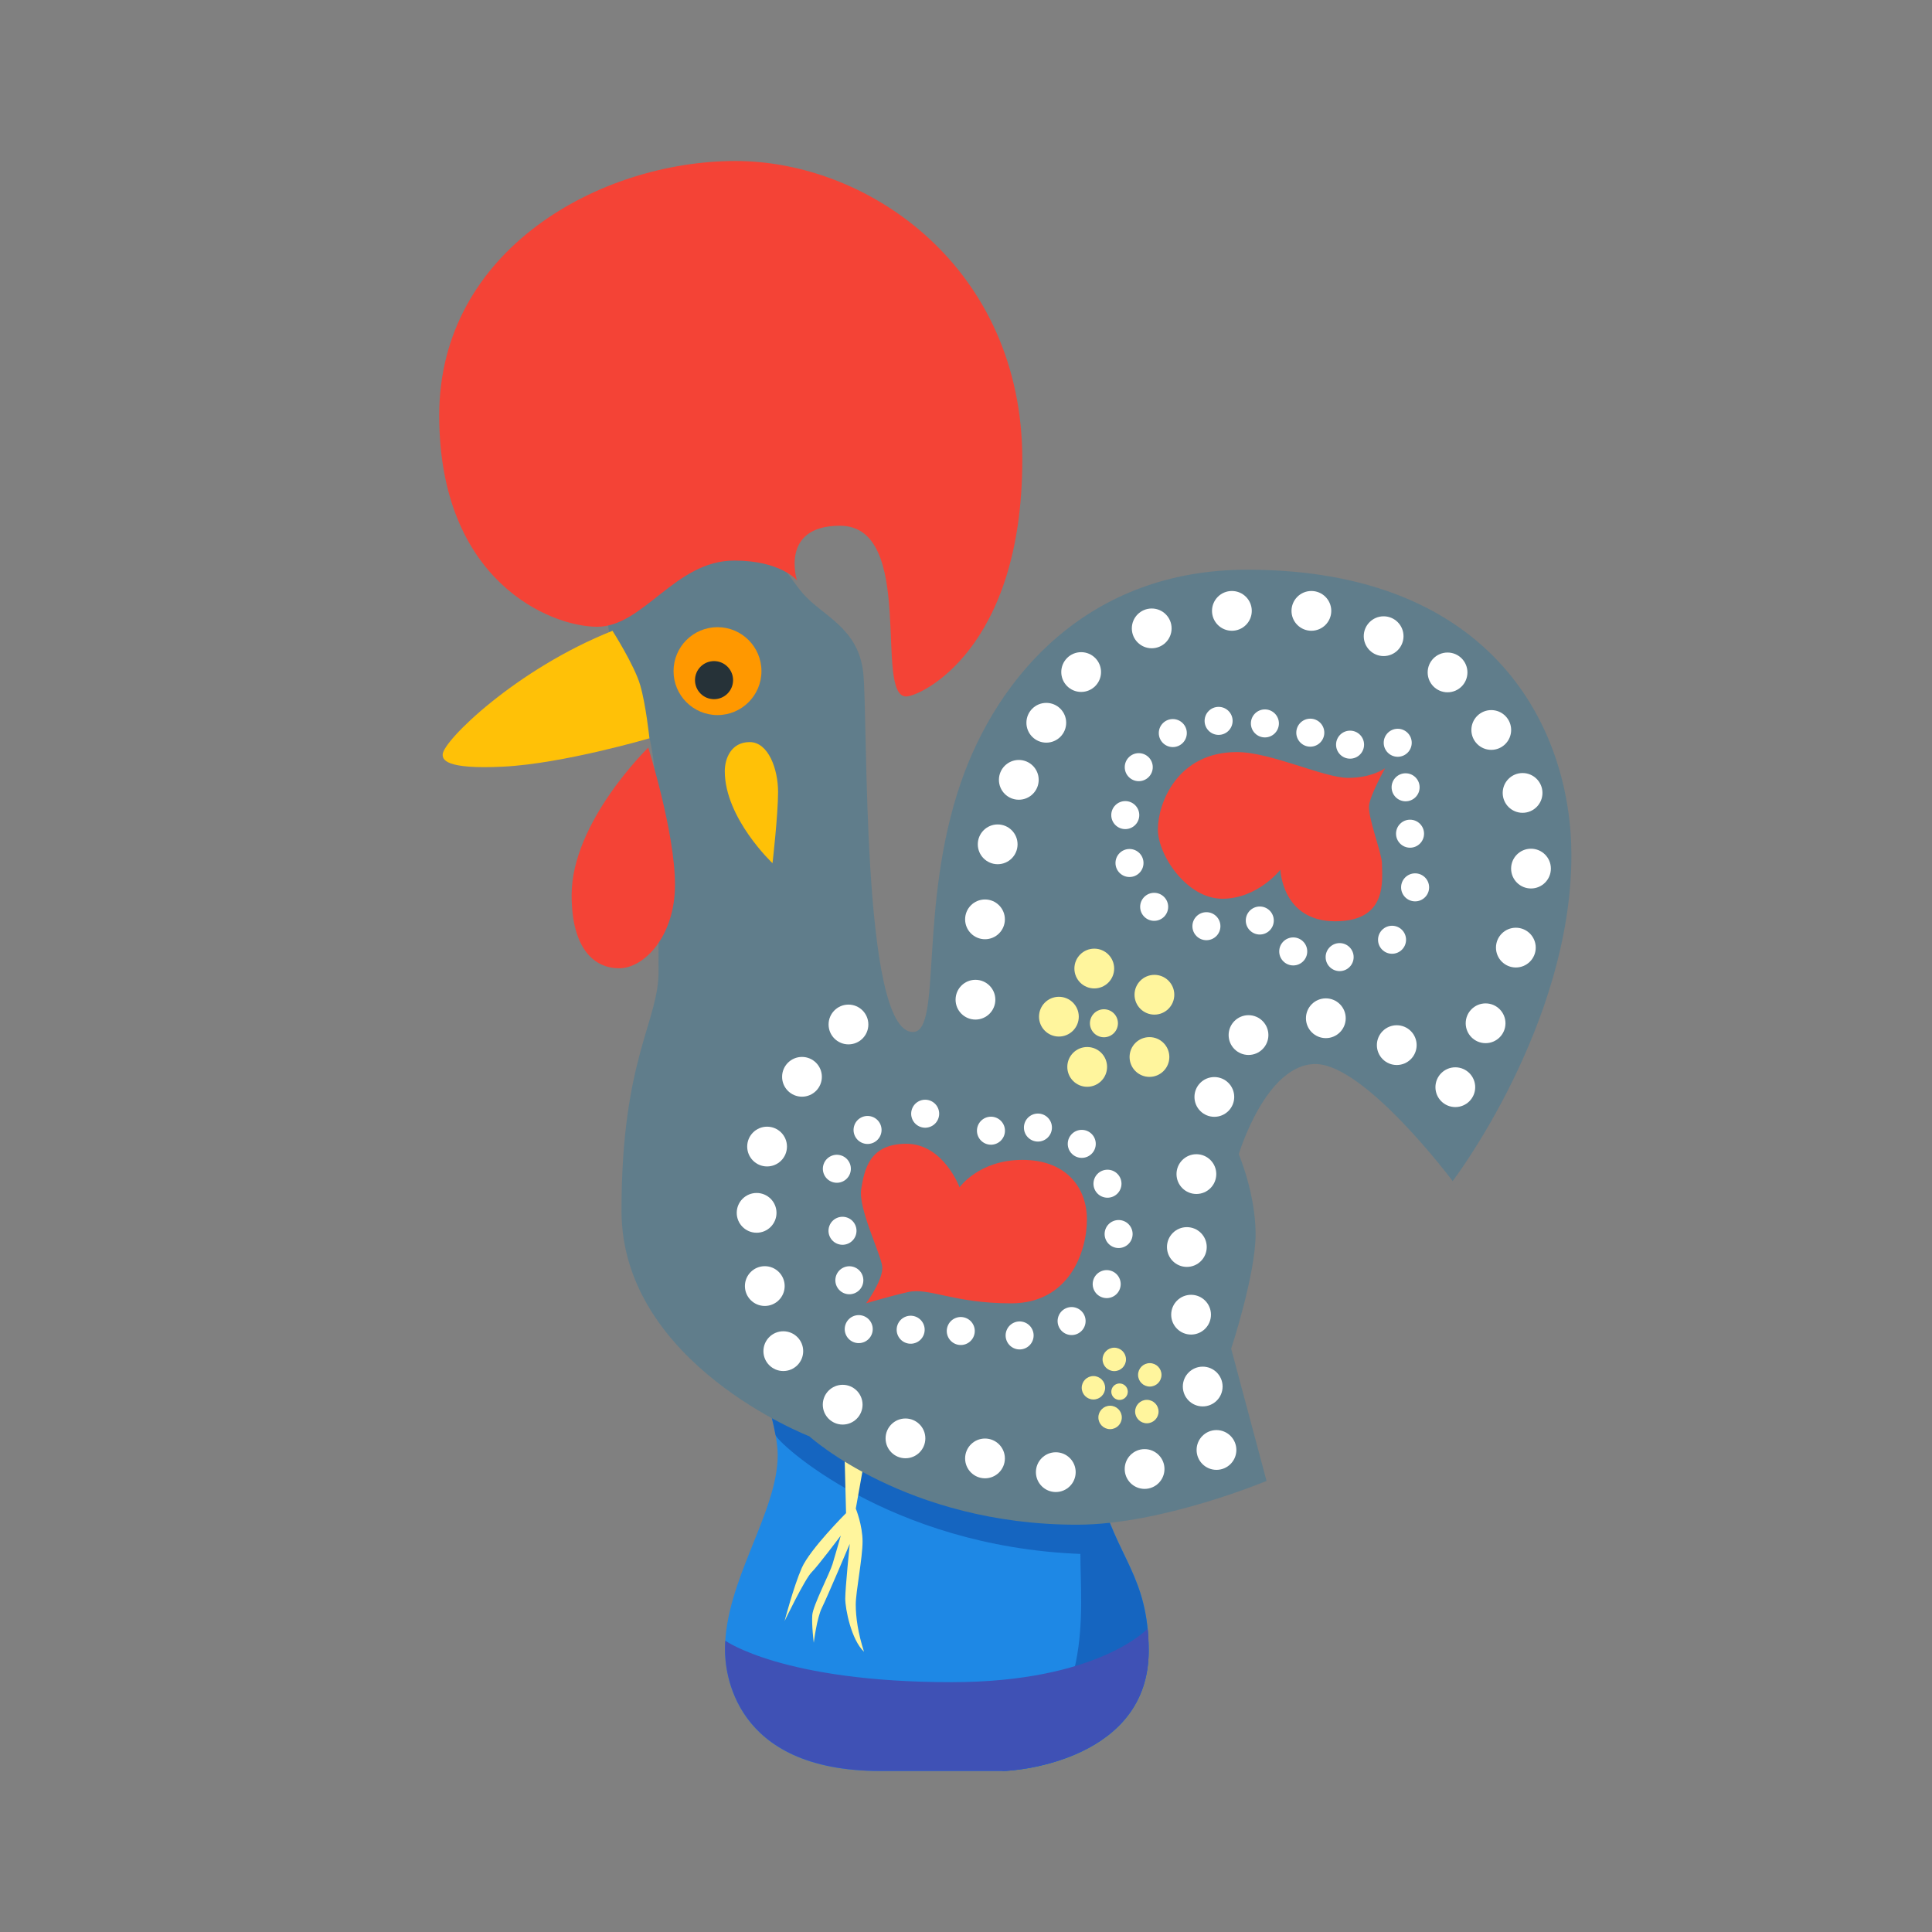 <?xml version="1.0" encoding="iso-8859-1"?>
<!-- Generator: Adobe Illustrator 20.1.0, SVG Export Plug-In . SVG Version: 6.00 Build 0)  -->
<svg version="1.1"  xmlns="http://www.w3.org/2000/svg" xmlns:xlink="http://www.w3.org/1999/xlink" x="0px" y="0px"
	 viewBox="0 0 48 48" style="enable-background:new 0 0 48 48;" xml:space="preserve">
<rect x="0" y="0" width="48" height="48" fill="#808080" stroke="none"/>
<path style="fill:#1E88E5;" d="M18.977,34.533c0,0,0.345,1.035,0.345,1.618c0,1.431-1.31,3.117-1.31,4.834
	c0,0.512,0.176,3.015,3.855,3.015c1.36,0,2.662,0,3.033,0c0.431,0,3.639-0.304,3.639-2.985c0-1.867-0.813-2.334-1.216-3.97
	C27.07,36.02,18.977,34.533,18.977,34.533z"/>
<path style="fill:#1565C0;" d="M18.977,34.533c0,0,0.194,0.582,0.291,1.119c0.032,0.179,2.806,2.769,7.574,2.955
	c0,1.431,0.352,3.918-1.943,5.393c0.431,0,3.639-0.304,3.639-2.985c0-1.867-0.813-2.334-1.216-3.97
	C27.07,36.02,18.977,34.533,18.977,34.533z"/>
<path style="fill:#3F51B5;" d="M23.64,41.793c-4.183,0-5.621-1.031-5.621-1.031c-0.005,0.074-0.007,0.148-0.007,0.222
	c0,0.512,0.176,3.015,3.855,3.015c1.36,0,2.662,0,3.033,0c0.431,0,3.639-0.304,3.639-2.985c0-0.198-0.009-0.381-0.026-0.551
	C28.513,40.464,27.279,41.793,23.64,41.793z"/>
<path style="fill:#FFF59D;" d="M20.983,36.14l0.037,1.453c0,0-0.894,0.894-1.099,1.359c-0.205,0.466-0.428,1.322-0.428,1.322
	s0.503-1.043,0.67-1.21c0.168-0.168,0.726-0.913,0.726-0.913s-0.13,0.466-0.205,0.708c-0.074,0.242-0.484,1.024-0.503,1.266
	c-0.019,0.242,0.037,0.689,0.037,0.689s0.074-0.615,0.205-0.875c0.13-0.261,0.689-1.583,0.689-1.583s-0.112,1.099-0.112,1.359
	c0,0.261,0.149,1.024,0.466,1.322c-0.149-0.466-0.205-0.857-0.205-1.173S21.43,38.71,21.43,38.3s-0.168-0.819-0.168-0.819
	l0.223-1.248L20.983,36.14z"/>
<path style="fill:#607D8B;" d="M15.17,15.848c0,0-0.188-0.607,0.021-1.004c0.209-0.398,1.318-1.444,2.678-1.444
	c1.36,0,1.611,0.816,2.092,1.36c0.481,0.544,1.36,0.837,1.485,1.946c0.126,1.109-0.063,8.934,1.234,8.934
	c0.734,0,0.134-3.114,1.187-6.183c0.907-2.642,3.161-5.303,7.119-5.303c6.162,0,8.055,3.996,8.055,7.093
	c0,4.23-2.95,8.097-2.95,8.097s-2.176-2.908-3.41-2.908c-1.234,0-1.904,2.239-1.904,2.239s0.418,0.983,0.418,1.988
	c0,1.004-0.607,2.845-0.607,2.845l0.879,3.285c0,0-2.594,1.088-4.707,1.088c-4.239,0-6.653-2.197-6.653-2.197
	s-4.666-1.799-4.666-5.607s0.941-4.707,0.921-5.984s0.146-5.21-0.377-6.193S15.17,15.848,15.17,15.848z"/>
<path style="fill:#F44336;" d="M18.242,13.927c-1.472,0-2.251,1.645-3.405,1.645s-3.925-1.125-3.925-5.252S14.923,4,18.271,4
	s7.128,2.684,7.128,7.417s-2.54,5.887-2.886,5.887c-0.808,0,0.26-4.242-1.645-4.242c-1.501,0-1.068,1.356-1.068,1.356
	S19.396,13.927,18.242,13.927z"/>
<path style="fill:#F44336;" d="M16.106,18.574c0,0,0.664,2.107,0.664,3.405s-0.779,2.078-1.385,2.078
	c-0.606,0-1.183-0.462-1.183-1.818C14.201,20.421,16.106,18.574,16.106,18.574z"/>
<path style="fill:#FFC107;" d="M15.217,15.672c0,0,0.543,0.853,0.687,1.344c0.144,0.491,0.231,1.327,0.231,1.327
	s-2.149,0.631-3.629,0.704c-1.47,0.073-1.508-0.185-1.508-0.3C10.998,18.41,12.832,16.621,15.217,15.672z"/>
<circle style="fill:#FF9800;" cx="17.826" cy="16.674" r="1.092"/>
<circle style="fill:#263238;" cx="17.74" cy="16.898" r="0.473"/>
<path style="fill:#FFC107;" d="M18.007,19.159c0-0.309,0.155-0.722,0.619-0.722s0.705,0.671,0.705,1.238
	c0,0.567-0.138,1.771-0.138,1.771S18.007,20.328,18.007,19.159z"/>
<path style="fill:#F44336;" d="M34.413,19.086c0,0-0.32,0.24-0.921,0.24s-1.922-0.641-2.763-0.641c-1.486,0-1.962,1.281-1.962,1.922
	c0,0.641,0.721,1.722,1.602,1.722s1.442-0.721,1.442-0.721s0.04,1.281,1.362,1.281c1.322,0,1.161-1.041,1.161-1.442
	c0-0.24-0.36-1.161-0.32-1.442C34.052,19.727,34.413,19.086,34.413,19.086z"/>
<path style="fill:#F44336;" d="M21.518,32.381c0,0,0.441-0.601,0.4-0.921s-0.601-1.442-0.521-1.922
	c0.08-0.481,0.2-1.121,1.121-1.121s1.322,1.081,1.322,1.081s0.481-0.681,1.562-0.681c1.081,0,1.602,0.681,1.602,1.482
	s-0.441,2.082-1.882,2.082s-2.042-0.4-2.563-0.28C22.038,32.221,21.518,32.381,21.518,32.381z"/>
<circle style="fill:#FFFFFF;" cx="30.606" cy="15.177" r="0.494"/>
<circle style="fill:#FFFFFF;" cx="32.581" cy="15.177" r="0.494"/>
<circle style="fill:#FFFFFF;" cx="34.376" cy="15.806" r="0.494"/>
<circle style="fill:#FFFFFF;" cx="35.964" cy="16.706" r="0.494"/>
<circle style="fill:#FFFFFF;" cx="37.05" cy="18.136" r="0.494"/>
<circle style="fill:#FFFFFF;" cx="37.828" cy="19.7" r="0.494"/>
<circle style="fill:#FFFFFF;" cx="38.037" cy="21.58" r="0.494"/>
<circle style="fill:#FFFFFF;" cx="37.661" cy="23.543" r="0.494"/>
<circle style="fill:#FFFFFF;" cx="36.157" cy="27.011" r="0.494"/>
<circle style="fill:#FFFFFF;" cx="36.909" cy="25.423" r="0.494"/>
<circle style="fill:#FFFFFF;" cx="34.702" cy="25.966" r="0.494"/>
<circle style="fill:#FFFFFF;" cx="32.94" cy="25.298" r="0.494"/>
<circle style="fill:#FFFFFF;" cx="31.019" cy="25.716" r="0.494"/>
<circle style="fill:#FFF59D;" cx="28.681" cy="24.714" r="0.494"/>
<circle style="fill:#FFF59D;" cx="27.187" cy="24.063" r="0.494"/>
<circle style="fill:#FFF59D;" cx="26.308" cy="25.259" r="0.494"/>
<circle style="fill:#FFF59D;" cx="27.011" cy="26.507" r="0.494"/>
<circle style="fill:#FFF59D;" cx="28.558" cy="26.261" r="0.494"/>
<circle style="fill:#FFFFFF;" cx="30.17" cy="27.253" r="0.494"/>
<circle style="fill:#FFFFFF;" cx="28.675" cy="22.53" r="0.348"/>
<circle style="fill:#FFFFFF;" cx="24.62" cy="28.092" r="0.348"/>
<circle style="fill:#FFFFFF;" cx="25.787" cy="28.014" r="0.348"/>
<circle style="fill:#FFFFFF;" cx="26.876" cy="28.419" r="0.348"/>
<circle style="fill:#FFFFFF;" cx="27.515" cy="29.409" r="0.348"/>
<ellipse transform="matrix(0.337 -0.941 0.941 0.337 -10.426 46.499)" style="fill:#FFFFFF;" cx="27.811" cy="30.654" rx="0.348" ry="0.348"/>
<ellipse transform="matrix(0.337 -0.941 0.941 0.337 -11.794 47.045)" style="fill:#FFFFFF;" cx="27.515" cy="31.899" rx="0.348" ry="0.348"/>
<ellipse transform="matrix(0.337 -0.941 0.941 0.337 -13.236 46.834)" style="fill:#FFFFFF;" cx="26.644" cy="32.817" rx="0.348" ry="0.348"/>
<ellipse transform="matrix(0.337 -0.941 0.941 0.337 -5.739 42.682)" style="fill:#FFF59D;" cx="27.444" cy="25.417" rx="0.348" ry="0.348"/>
<circle style="fill:#FFF59D;" cx="28.566" cy="34.158" r="0.291"/>
<circle style="fill:#FFF59D;" cx="27.684" cy="33.774" r="0.291"/>
<circle style="fill:#FFF59D;" cx="27.166" cy="34.479" r="0.291"/>
<circle style="fill:#FFF59D;" cx="27.58" cy="35.216" r="0.291"/>
<circle style="fill:#FFF59D;" cx="28.493" cy="35.07" r="0.291"/>
<ellipse transform="matrix(0.337 -0.941 0.941 0.337 -14.099 49.119)" style="fill:#FFF59D;" cx="27.836" cy="34.573" rx="0.205" ry="0.205"/>
<ellipse transform="matrix(0.337 -0.941 0.941 0.337 -14.429 45.855)" style="fill:#FFFFFF;" cx="25.352" cy="33.175" rx="0.348" ry="0.348"/>
<ellipse transform="matrix(0.337 -0.941 0.941 0.337 -15.296 44.406)" style="fill:#FFFFFF;" cx="23.89" cy="33.066" rx="0.348" ry="0.348"/>
<ellipse transform="matrix(0.337 -0.941 0.941 0.337 -16.092 43.213)" style="fill:#FFFFFF;" cx="22.645" cy="33.035" rx="0.348" ry="0.348"/>
<ellipse transform="matrix(0.337 -0.941 0.941 0.337 -16.933 41.987)" style="fill:#FFFFFF;" cx="21.353" cy="33.02" rx="0.348" ry="0.348"/>
<ellipse transform="matrix(0.337 -0.941 0.941 0.337 -15.945 40.963)" style="fill:#FFFFFF;" cx="21.12" cy="31.806" rx="0.348" ry="0.348"/>
<ellipse transform="matrix(0.337 -0.941 0.941 0.337 -14.901 39.987)" style="fill:#FFFFFF;" cx="20.949" cy="30.577" rx="0.348" ry="0.348"/>
<ellipse transform="matrix(0.337 -0.941 0.941 0.337 -13.544 38.834)" style="fill:#FFFFFF;" cx="20.809" cy="29.036" rx="0.348" ry="0.348"/>
<ellipse transform="matrix(0.337 -0.941 0.941 0.337 -12.13 38.912)" style="fill:#FFFFFF;" cx="21.571" cy="28.071" rx="0.348" ry="0.348"/>
<ellipse transform="matrix(0.337 -0.941 0.941 0.337 -10.801 39.992)" style="fill:#FFFFFF;" cx="23.003" cy="27.667" rx="0.348" ry="0.348"/>
<circle style="fill:#FFFFFF;" cx="28.062" cy="21.441" r="0.348"/>
<circle style="fill:#FFFFFF;" cx="27.957" cy="20.251" r="0.348"/>
<circle style="fill:#FFFFFF;" cx="28.292" cy="19.06" r="0.348"/>
<circle style="fill:#FFFFFF;" cx="29.138" cy="18.213" r="0.348"/>
<circle style="fill:#FFFFFF;" cx="30.276" cy="17.91" r="0.348"/>
<circle style="fill:#FFFFFF;" cx="31.426" cy="17.973" r="0.348"/>
<circle style="fill:#FFFFFF;" cx="32.554" cy="18.203" r="0.348"/>
<circle style="fill:#FFFFFF;" cx="33.542" cy="18.501" r="0.348"/>
<circle style="fill:#FFFFFF;" cx="34.726" cy="18.454" r="0.348"/>
<circle style="fill:#FFFFFF;" cx="34.922" cy="19.56" r="0.348"/>
<circle style="fill:#FFFFFF;" cx="35.032" cy="20.713" r="0.348"/>
<circle style="fill:#FFFFFF;" cx="35.158" cy="22.046" r="0.348"/>
<circle style="fill:#FFFFFF;" cx="34.585" cy="23.348" r="0.348"/>
<circle style="fill:#FFFFFF;" cx="33.283" cy="23.779" r="0.348"/>
<circle style="fill:#FFFFFF;" cx="32.13" cy="23.638" r="0.348"/>
<circle style="fill:#FFFFFF;" cx="31.299" cy="22.87" r="0.348"/>
<circle style="fill:#FFFFFF;" cx="29.973" cy="23.011" r="0.348"/>
<circle style="fill:#FFFFFF;" cx="29.724" cy="29.17" r="0.494"/>
<circle style="fill:#FFFFFF;" cx="29.487" cy="30.982" r="0.494"/>
<circle style="fill:#FFFFFF;" cx="29.592" cy="32.663" r="0.494"/>
<circle style="fill:#FFFFFF;" cx="29.881" cy="34.448" r="0.494"/>
<circle style="fill:#FFFFFF;" cx="30.223" cy="36.024" r="0.494"/>
<circle style="fill:#FFFFFF;" cx="28.437" cy="36.497" r="0.494"/>
<circle style="fill:#FFFFFF;" cx="26.231" cy="36.575" r="0.494"/>
<circle style="fill:#FFFFFF;" cx="24.472" cy="36.234" r="0.494"/>
<circle style="fill:#FFFFFF;" cx="22.496" cy="35.736" r="0.494"/>
<circle style="fill:#FFFFFF;" cx="20.936" cy="34.899" r="0.494"/>
<circle style="fill:#FFFFFF;" cx="19.461" cy="33.569" r="0.494"/>
<circle style="fill:#FFFFFF;" cx="19.001" cy="31.952" r="0.494"/>
<circle style="fill:#FFFFFF;" cx="18.798" cy="30.133" r="0.494"/>
<circle style="fill:#FFFFFF;" cx="19.058" cy="28.486" r="0.494"/>
<circle style="fill:#FFFFFF;" cx="19.925" cy="26.753" r="0.494"/>
<circle style="fill:#FFFFFF;" cx="21.08" cy="25.453" r="0.494"/>
<circle style="fill:#FFFFFF;" cx="24.235" cy="24.837" r="0.494"/>
<circle style="fill:#FFFFFF;" cx="24.472" cy="22.841" r="0.494"/>
<circle style="fill:#FFFFFF;" cx="24.787" cy="20.977" r="0.494"/>
<circle style="fill:#FFFFFF;" cx="25.312" cy="19.375" r="0.494"/>
<circle style="fill:#FFFFFF;" cx="25.995" cy="17.957" r="0.494"/>
<circle style="fill:#FFFFFF;" cx="26.861" cy="16.697" r="0.494"/>
<circle style="fill:#FFFFFF;" cx="28.614" cy="15.612" r="0.494"/>
</svg>
